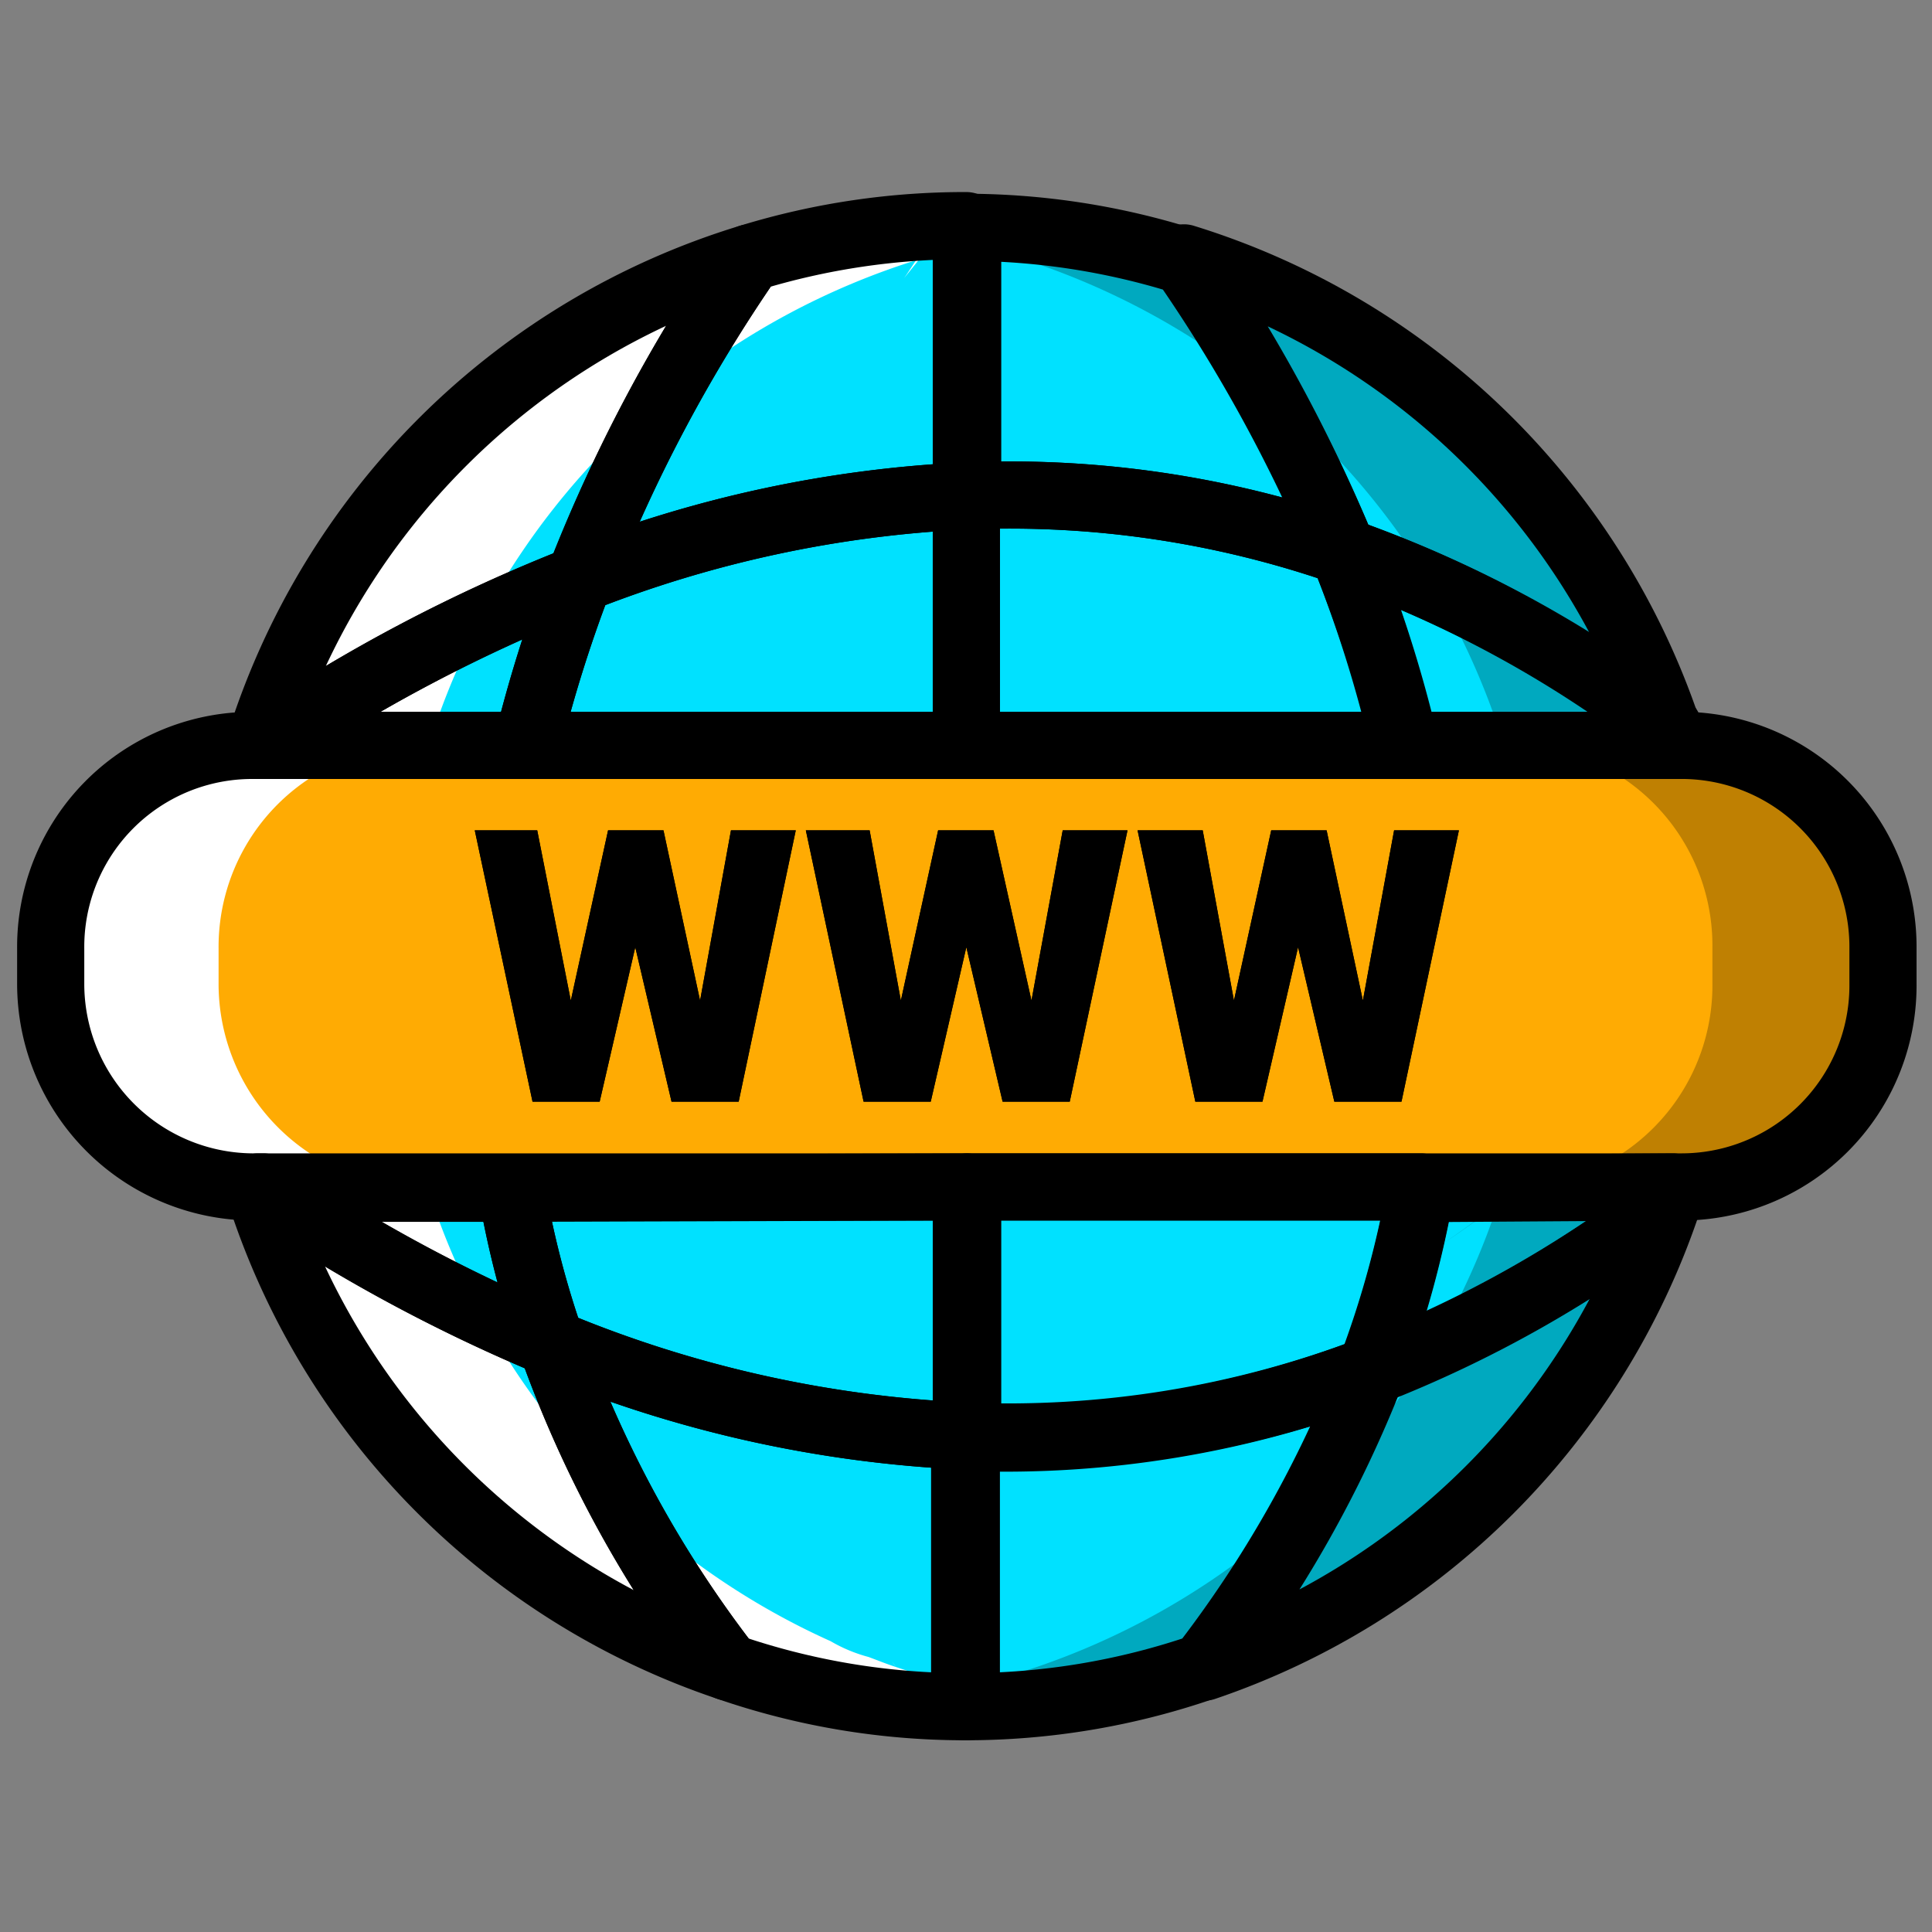 <svg xmlns="http://www.w3.org/2000/svg" viewBox="0 0 57.54 57.54"><rect x="0" y="0" width="57.54" height="57.54" fill="#808080" stroke="none"/><defs><style>.cls-1{isolation:isolate;}.cls-2{fill:#00e1ff;}.cls-3{fill:#ffab03;}.cls-4{opacity:0.25;mix-blend-mode:multiply;}.cls-5,.cls-6{mix-blend-mode:overlay;}.cls-6{fill:#fff;}.cls-7{fill:none;stroke:#000;stroke-linecap:round;stroke-linejoin:round;stroke-width:2px;}</style></defs><title>Icon Color</title><g class="cls-1"><g id="Color"><path class="cls-2" d="M22.33,7.68a46.61,46.61,0,0,0-5.08,9.57,47.91,47.91,0,0,0-9.4,4.95H7.72A22,22,0,0,1,22.33,7.68Z"/><path class="cls-2" d="M28.78,6.72v8.05a35.71,35.71,0,0,0-11.52,2.48,46.14,46.14,0,0,1,5.07-9.57A21.79,21.79,0,0,1,28.78,6.72Z"/><path class="cls-2" d="M40,16.42a30.21,30.21,0,0,0-11.18-1.65v-8a21.72,21.72,0,0,1,6.44,1A47,47,0,0,1,40,16.42Z"/><path class="cls-2" d="M49.65,21.68A34.63,34.63,0,0,0,40,16.42a47,47,0,0,0-4.74-8.74A22.06,22.06,0,0,1,49.65,21.68Z"/><path class="cls-2" d="M49.82,35.35l-.17.51a35.5,35.5,0,0,1-8.83,5,29.73,29.73,0,0,0,1.5-5.46Z"/><path class="cls-2" d="M49.82,22.2h-8A38.36,38.36,0,0,0,40,16.42a34.84,34.84,0,0,1,9.69,5.25A4.68,4.68,0,0,1,49.82,22.2Z"/><path class="cls-2" d="M21.69,49.65a22,22,0,0,1-14-14.3h.15A48.38,48.38,0,0,0,16.42,40,34.68,34.68,0,0,0,21.69,49.65Z"/><path class="cls-2" d="M16.42,40a48.38,48.38,0,0,1-8.54-4.61h7.35A28.2,28.2,0,0,0,16.42,40Z"/><path class="cls-2" d="M17.25,17.25A40.87,40.87,0,0,0,15.7,22.2H7.85A47.91,47.91,0,0,1,17.25,17.25Z"/><path class="cls-2" d="M28.78,42.77v8.06a21.61,21.61,0,0,1-7.09-1.18A34.94,34.94,0,0,1,16.42,40,36.08,36.08,0,0,0,28.78,42.77Z"/><path class="cls-2" d="M40.82,40.81a35.55,35.55,0,0,1-5,8.84,21.66,21.66,0,0,1-7.09,1.18V42.77A30.33,30.33,0,0,0,40.82,40.81Z"/><path class="cls-2" d="M41.85,22.2H28.78V14.77A30.23,30.23,0,0,1,40,16.42,38.36,38.36,0,0,1,41.85,22.2Z"/><path class="cls-2" d="M42.32,35.35a29.73,29.73,0,0,1-1.5,5.46,30.33,30.33,0,0,1-12,2V35.35Z"/><path class="cls-2" d="M49.65,35.86A22,22,0,0,1,35.87,49.65a35.55,35.55,0,0,0,5-8.84A35.5,35.5,0,0,0,49.65,35.86Z"/><path class="cls-2" d="M28.78,14.77V22.2H15.7a40.87,40.87,0,0,1,1.55-4.95A35.83,35.83,0,0,1,28.78,14.77Z"/><path class="cls-2" d="M28.78,35.35v7.42A36.08,36.08,0,0,1,16.42,40a28.2,28.2,0,0,1-1.19-4.61Z"/><path class="cls-3" d="M56.08,28.25V29.3a6,6,0,0,1-6,6.05H7.51a6.05,6.05,0,0,1-6-6.05V28.25A6,6,0,0,1,7.51,22.2H50A6,6,0,0,1,56.08,28.25Z"/><path d="M20.85,29.8l.92-5.07H23.7L22,32.81H20l-1.08-4.6-1.06,4.6h-2l-1.72-8.08H16L17,29.8l1.11-5.07h1.65Z"/><path d="M30.72,29.8l.93-5.07h1.93l-1.72,8.08h-2l-1.08-4.6-1.06,4.6h-2L24,24.73H25.9l.93,5.07,1.11-5.07h1.65Z"/><path d="M40.59,29.8l.93-5.07h1.93l-1.71,8.08h-2l-1.08-4.6-1.06,4.6h-2l-1.72-8.08h1.94l.93,5.07,1.11-5.07h1.65Z"/></g><g id="Shadow" class="cls-4"><path d="M50,22.2h-.22a5.43,5.43,0,0,0-.17-.53h0a22.07,22.07,0,0,0-14.42-14,21.84,21.84,0,0,0-6.45-1,22.83,22.83,0,0,0-2.5.15,21.62,21.62,0,0,1,3.95.81,22.07,22.07,0,0,1,14.42,14h0a5.43,5.43,0,0,1,.17.53H45a6,6,0,0,1,6,6.05V29.3a6,6,0,0,1-6,6.05h-.22l-.17.51c-.68.51-1.35,1-2,1.42h0c.68-.44,1.35-.91,2-1.42A22,22,0,0,1,42.74,40a36.89,36.89,0,0,0,6.91-4.15l.17-.51H50a6,6,0,0,0,6-6.05V28.25A6,6,0,0,0,50,22.2Z"/><path d="M30.87,49.65a21.36,21.36,0,0,1-4.59,1,22.82,22.82,0,0,0,2.5.16,21.66,21.66,0,0,0,7.09-1.18A22,22,0,0,0,49.65,35.86,36.89,36.89,0,0,1,42.74,40,22.06,22.06,0,0,1,30.87,49.65Z"/></g><g id="Highlight" class="cls-5"><path class="cls-6" d="M26.93,8.28h0c.14-.2.27-.41.4-.6a21.45,21.45,0,0,1,4-.81,23,23,0,0,0-2.5-.15,21.79,21.79,0,0,0-6.45,1c-.79,1.15-1.63,2.49-2.45,4a22,22,0,0,1,7.45-4Z"/><path class="cls-6" d="M12.73,35.35h-.22a6.05,6.05,0,0,1-6-6.05V28.25a6,6,0,0,1,6.05-6.05h.21a22,22,0,0,1,7.16-10.54c.82-1.49,1.66-2.83,2.45-4A22,22,0,0,0,7.72,22.2H7.51a6,6,0,0,0-6,6.05V29.3a6.05,6.05,0,0,0,6.05,6.05h.22a22,22,0,0,0,14,14.3,35.82,35.82,0,0,1-3.22-5A21.92,21.92,0,0,1,12.73,35.35Z"/><path class="cls-6" d="M26.57,49.49h0a1.67,1.67,0,0,0,.12.16c-.28-.09-.55-.2-.82-.3a4.56,4.56,0,0,1-1.13-.47,22,22,0,0,1-6.27-4.25,36.75,36.75,0,0,0,3.22,5,21.61,21.61,0,0,0,7.09,1.18,23,23,0,0,0,2.5-.16,21.1,21.1,0,0,1-4.59-1Z"/></g><g id="Line"><path class="cls-7" d="M22.33,7.68a46.61,46.61,0,0,0-5.08,9.57,47.91,47.91,0,0,0-9.4,4.95H7.72A22,22,0,0,1,22.33,7.68Z"/><path class="cls-7" d="M28.78,6.72v8.05a35.71,35.71,0,0,0-11.52,2.48,46.14,46.14,0,0,1,5.07-9.57A21.79,21.79,0,0,1,28.78,6.72Z"/><path class="cls-7" d="M40,16.42a30.21,30.21,0,0,0-11.18-1.65v-8a21.72,21.72,0,0,1,6.44,1A47,47,0,0,1,40,16.42Z"/><path class="cls-7" d="M49.65,21.68A34.63,34.63,0,0,0,40,16.42a47,47,0,0,0-4.74-8.74A22.06,22.06,0,0,1,49.65,21.68Z"/><path class="cls-7" d="M49.82,35.35l-.17.51a35.5,35.5,0,0,1-8.83,5,29.73,29.73,0,0,0,1.5-5.46Z"/><path class="cls-7" d="M49.82,22.2h-8A38.36,38.36,0,0,0,40,16.42a34.84,34.84,0,0,1,9.69,5.25A4.68,4.68,0,0,1,49.82,22.2Z"/><path class="cls-7" d="M21.69,49.65a22,22,0,0,1-14-14.3h.15A48.38,48.38,0,0,0,16.42,40,34.68,34.68,0,0,0,21.69,49.65Z"/><path class="cls-7" d="M16.42,40a48.38,48.38,0,0,1-8.54-4.61h7.35A28.2,28.2,0,0,0,16.42,40Z"/><path class="cls-7" d="M17.25,17.25A40.87,40.87,0,0,0,15.7,22.2H7.85A47.91,47.91,0,0,1,17.25,17.25Z"/><path class="cls-7" d="M28.78,42.77v8.06a21.61,21.61,0,0,1-7.09-1.18A34.94,34.94,0,0,1,16.42,40,36.08,36.08,0,0,0,28.78,42.77Z"/><path class="cls-7" d="M40.82,40.81a35.55,35.55,0,0,1-5,8.84,21.66,21.66,0,0,1-7.09,1.18V42.77A30.33,30.33,0,0,0,40.82,40.81Z"/><path class="cls-7" d="M41.85,22.2H28.78V14.77A30.23,30.23,0,0,1,40,16.42,38.36,38.36,0,0,1,41.85,22.2Z"/><path class="cls-7" d="M42.32,35.35a29.73,29.73,0,0,1-1.5,5.46,30.33,30.33,0,0,1-12,2V35.35Z"/><path class="cls-7" d="M49.65,35.86A22,22,0,0,1,35.87,49.65a35.55,35.55,0,0,0,5-8.84A35.5,35.5,0,0,0,49.65,35.86Z"/><path class="cls-7" d="M28.78,14.77V22.2H15.7a40.87,40.87,0,0,1,1.55-4.95A35.83,35.83,0,0,1,28.78,14.77Z"/><path class="cls-7" d="M28.78,35.35v7.42A36.08,36.08,0,0,1,16.42,40a28.2,28.2,0,0,1-1.19-4.61Z"/><path class="cls-7" d="M56.08,28.25V29.3a6,6,0,0,1-6,6.05H7.51a6.05,6.05,0,0,1-6-6.05V28.25A6,6,0,0,1,7.51,22.2H50A6,6,0,0,1,56.08,28.25Z"/><path d="M20.85,29.8l.92-5.07H23.7L22,32.81H20l-1.08-4.6-1.06,4.6h-2l-1.72-8.08H16L17,29.8l1.11-5.07h1.65Z"/><path d="M30.72,29.8l.93-5.07h1.93l-1.72,8.08h-2l-1.08-4.6-1.06,4.6h-2L24,24.73H25.9l.93,5.07,1.11-5.07h1.65Z"/><path d="M40.59,29.8l.93-5.07h1.93l-1.71,8.08h-2l-1.08-4.6-1.06,4.6h-2l-1.72-8.08h1.94l.93,5.07,1.11-5.07h1.65Z"/></g></g></svg>